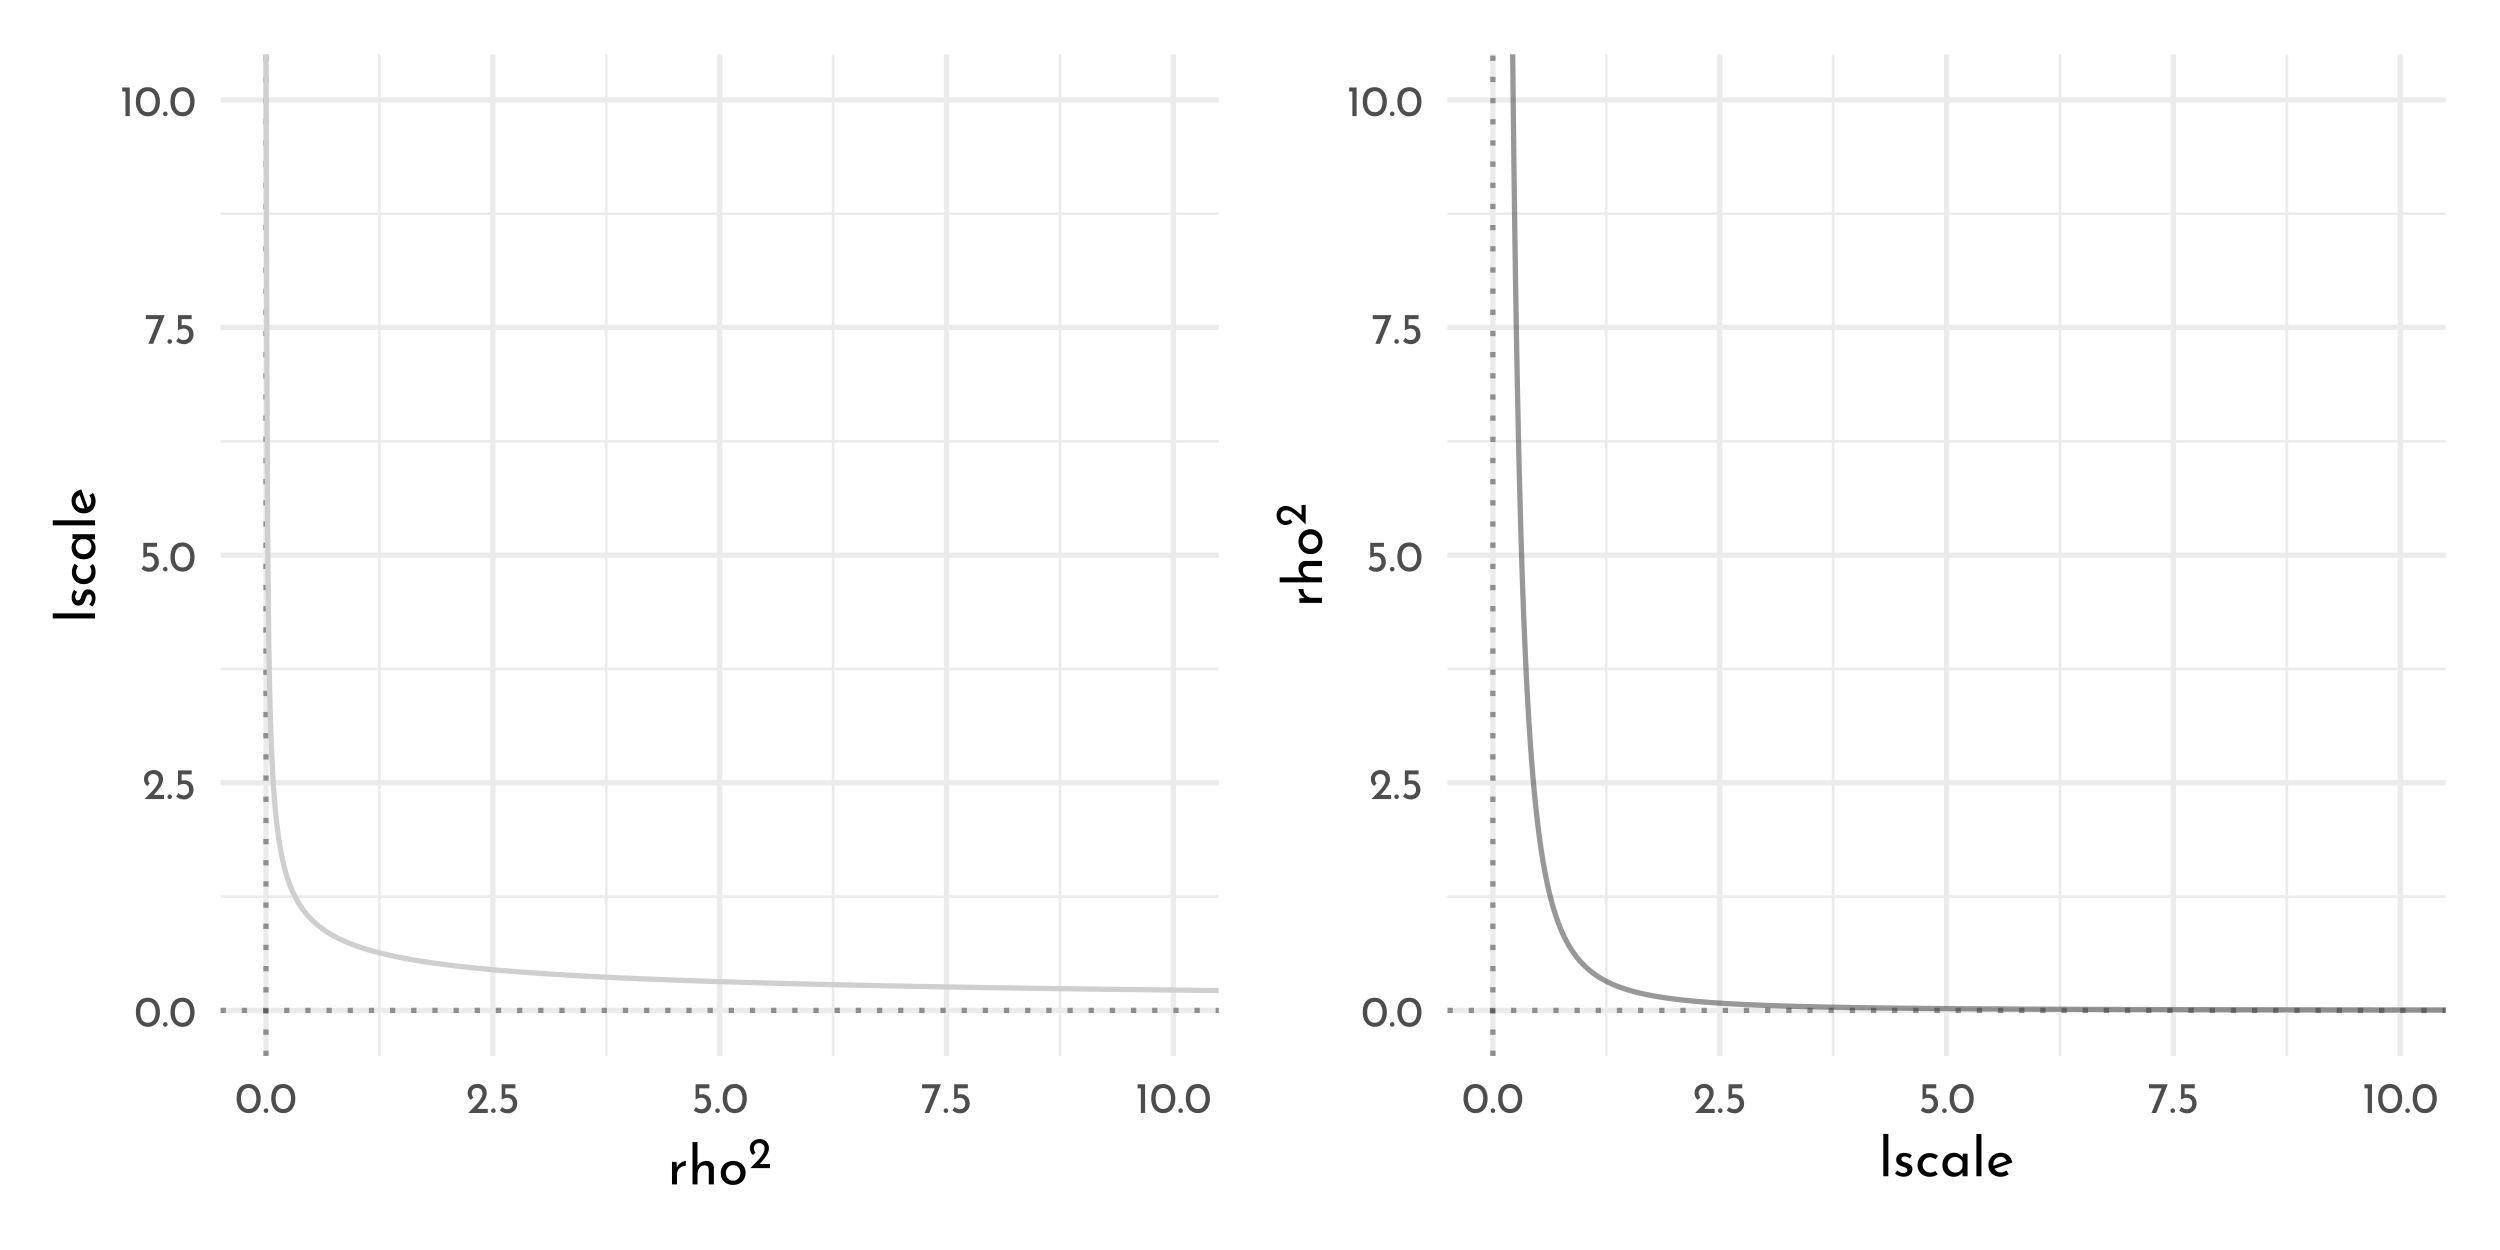 <?xml version="1.0" encoding="UTF-8"?>
<svg xmlns="http://www.w3.org/2000/svg" xmlns:xlink="http://www.w3.org/1999/xlink" width="504pt" height="252pt" viewBox="0 0 504 252" version="1.1">
<defs>
<g>
<symbol overflow="visible" id="glyph0-0">
<path style="stroke:none;" d=""/>
</symbol>
<symbol overflow="visible" id="glyph0-1">
<path style="stroke:none;" d="M 2.75 0.031 C 2.27 0.031 1.848 -0.086 1.484 -0.328 C 1.117 -0.566 0.832 -0.906 0.625 -1.344 C 0.414 -1.789 0.312 -2.316 0.312 -2.922 C 0.312 -3.879 0.523 -4.609 0.953 -5.109 C 1.391 -5.609 1.988 -5.852 2.75 -5.844 C 3.219 -5.844 3.633 -5.723 4 -5.484 C 4.375 -5.254 4.66 -4.914 4.859 -4.469 C 5.066 -4.031 5.172 -3.516 5.172 -2.922 C 5.172 -2.305 5.066 -1.773 4.859 -1.328 C 4.66 -0.891 4.375 -0.551 4 -0.312 C 3.633 -0.082 3.219 0.031 2.75 0.031 Z M 2.734 -0.797 C 3.234 -0.797 3.613 -0.988 3.875 -1.375 C 4.145 -1.758 4.285 -2.281 4.297 -2.938 C 4.285 -3.57 4.145 -4.078 3.875 -4.453 C 3.613 -4.836 3.234 -5.031 2.734 -5.031 C 2.242 -5.031 1.863 -4.836 1.594 -4.453 C 1.332 -4.078 1.203 -3.566 1.203 -2.922 C 1.203 -2.266 1.332 -1.742 1.594 -1.359 C 1.863 -0.984 2.242 -0.797 2.734 -0.797 Z M 2.734 -0.797 "/>
</symbol>
<symbol overflow="visible" id="glyph0-2">
<path style="stroke:none;" d="M 0.297 -0.469 C 0.297 -0.594 0.344 -0.703 0.438 -0.797 C 0.531 -0.891 0.641 -0.938 0.766 -0.938 C 0.879 -0.938 0.984 -0.891 1.078 -0.797 C 1.172 -0.703 1.219 -0.594 1.219 -0.469 C 1.219 -0.332 1.172 -0.219 1.078 -0.125 C 0.984 -0.039 0.879 0 0.766 0 C 0.641 0 0.531 -0.039 0.438 -0.125 C 0.344 -0.219 0.297 -0.332 0.297 -0.469 Z M 0.297 -0.469 "/>
</symbol>
<symbol overflow="visible" id="glyph0-3">
<path style="stroke:none;" d="M 4.422 -0.828 L 4.422 0 L 0.469 0 L 0.766 -0.297 C 1.359 -0.891 1.82 -1.367 2.156 -1.734 C 2.5 -2.109 2.781 -2.484 3 -2.859 C 3.227 -3.242 3.344 -3.602 3.344 -3.938 C 3.344 -4.301 3.234 -4.578 3.016 -4.766 C 2.805 -4.953 2.551 -5.047 2.25 -5.047 C 2.008 -5.047 1.805 -4.992 1.641 -4.891 C 1.484 -4.785 1.367 -4.656 1.297 -4.5 C 1.223 -4.352 1.188 -4.207 1.188 -4.062 C 1.188 -3.688 1.301 -3.375 1.531 -3.125 L 1.016 -2.656 C 0.816 -2.77 0.656 -2.969 0.531 -3.25 C 0.414 -3.531 0.359 -3.789 0.359 -4.031 C 0.359 -4.352 0.438 -4.656 0.594 -4.938 C 0.758 -5.219 0.992 -5.441 1.297 -5.609 C 1.609 -5.773 1.973 -5.859 2.391 -5.859 C 2.742 -5.859 3.062 -5.773 3.344 -5.609 C 3.625 -5.441 3.836 -5.219 3.984 -4.938 C 4.141 -4.656 4.219 -4.348 4.219 -4.016 C 4.219 -3.68 4.141 -3.344 3.984 -3 C 3.828 -2.664 3.629 -2.352 3.391 -2.062 C 3.16 -1.77 2.852 -1.406 2.469 -0.969 L 2.344 -0.828 Z M 4.422 -0.828 "/>
</symbol>
<symbol overflow="visible" id="glyph0-4">
<path style="stroke:none;" d="M 2.266 -3.781 C 2.641 -3.781 2.961 -3.691 3.234 -3.516 C 3.516 -3.348 3.723 -3.125 3.859 -2.844 C 4.004 -2.562 4.078 -2.242 4.078 -1.891 C 4.078 -1.523 3.992 -1.191 3.828 -0.891 C 3.66 -0.598 3.43 -0.363 3.141 -0.188 C 2.848 -0.008 2.52 0.078 2.156 0.078 C 1.852 0.078 1.555 0.02 1.266 -0.094 C 0.984 -0.207 0.754 -0.352 0.578 -0.531 L 1.031 -1.203 C 1.145 -1.066 1.297 -0.957 1.484 -0.875 C 1.68 -0.789 1.879 -0.75 2.078 -0.75 C 2.398 -0.75 2.664 -0.852 2.875 -1.062 C 3.082 -1.27 3.188 -1.535 3.188 -1.859 C 3.188 -2.223 3.086 -2.516 2.891 -2.734 C 2.703 -2.953 2.426 -3.062 2.062 -3.062 C 1.863 -3.062 1.676 -3.031 1.5 -2.969 C 1.32 -2.914 1.133 -2.836 0.938 -2.734 L 0.938 -5.781 L 3.703 -5.781 L 3.703 -4.969 L 1.672 -4.969 L 1.672 -3.719 C 1.859 -3.758 2.055 -3.781 2.266 -3.781 Z M 2.266 -3.781 "/>
</symbol>
<symbol overflow="visible" id="glyph0-5">
<path style="stroke:none;" d="M 4.062 -5.781 L 1.734 0 L 0.781 0 L 2.812 -4.969 L 0.266 -4.969 L 0.266 -5.781 Z M 4.062 -5.781 "/>
</symbol>
<symbol overflow="visible" id="glyph0-6">
<path style="stroke:none;" d="M 1.984 -5.781 L 1.984 0 L 1.125 0 L 1.125 -4.969 L 0.469 -4.969 L 0.469 -5.781 Z M 1.984 -5.781 "/>
</symbol>
<symbol overflow="visible" id="glyph1-0">
<path style="stroke:none;" d=""/>
</symbol>
<symbol overflow="visible" id="glyph1-1">
<path style="stroke:none;" d="M 1.875 -3.469 C 2 -3.719 2.164 -3.938 2.375 -4.125 C 2.594 -4.32 2.82 -4.473 3.062 -4.578 C 3.312 -4.68 3.523 -4.734 3.703 -4.734 L 3.656 -3.719 C 3.332 -3.727 3.035 -3.66 2.766 -3.516 C 2.492 -3.367 2.281 -3.164 2.125 -2.906 C 1.977 -2.645 1.906 -2.367 1.906 -2.078 L 1.906 0 L 0.891 0 L 0.891 -4.547 L 1.797 -4.547 Z M 1.875 -3.469 "/>
</symbol>
<symbol overflow="visible" id="glyph1-2">
<path style="stroke:none;" d="M 3.719 -4.734 C 4.145 -4.734 4.492 -4.602 4.766 -4.344 C 5.047 -4.094 5.191 -3.766 5.203 -3.359 L 5.203 0 L 4.172 0 L 4.172 -3.016 C 4.148 -3.273 4.07 -3.477 3.938 -3.625 C 3.801 -3.77 3.594 -3.844 3.312 -3.844 C 3.051 -3.844 2.812 -3.77 2.594 -3.625 C 2.383 -3.477 2.219 -3.273 2.094 -3.016 C 1.969 -2.754 1.906 -2.461 1.906 -2.141 L 1.906 0 L 0.891 0 L 0.891 -8.531 L 1.891 -8.531 L 1.891 -3.734 C 2.055 -4.035 2.301 -4.273 2.625 -4.453 C 2.945 -4.641 3.312 -4.734 3.719 -4.734 Z M 3.719 -4.734 "/>
</symbol>
<symbol overflow="visible" id="glyph1-3">
<path style="stroke:none;" d="M 0.5 -2.328 C 0.5 -2.766 0.602 -3.172 0.812 -3.547 C 1.031 -3.922 1.332 -4.211 1.719 -4.422 C 2.102 -4.629 2.539 -4.734 3.031 -4.734 C 3.508 -4.734 3.938 -4.629 4.312 -4.422 C 4.695 -4.211 4.992 -3.922 5.203 -3.547 C 5.41 -3.18 5.516 -2.773 5.516 -2.328 C 5.516 -1.867 5.41 -1.453 5.203 -1.078 C 4.992 -0.711 4.695 -0.422 4.312 -0.203 C 3.926 0.004 3.488 0.109 3 0.109 C 2.52 0.109 2.086 0.008 1.703 -0.188 C 1.328 -0.395 1.031 -0.68 0.812 -1.047 C 0.602 -1.41 0.5 -1.836 0.5 -2.328 Z M 1.531 -2.312 C 1.531 -2.02 1.594 -1.754 1.719 -1.516 C 1.844 -1.273 2.016 -1.082 2.234 -0.938 C 2.461 -0.801 2.711 -0.734 2.984 -0.734 C 3.41 -0.734 3.766 -0.883 4.047 -1.188 C 4.328 -1.488 4.469 -1.863 4.469 -2.312 C 4.469 -2.758 4.328 -3.133 4.047 -3.438 C 3.766 -3.738 3.41 -3.891 2.984 -3.891 C 2.711 -3.891 2.461 -3.816 2.234 -3.672 C 2.016 -3.535 1.844 -3.344 1.719 -3.094 C 1.594 -2.852 1.531 -2.594 1.531 -2.312 Z M 1.531 -2.312 "/>
</symbol>
<symbol overflow="visible" id="glyph1-4">
<path style="stroke:none;" d="M 1.906 -8.531 L 1.906 0 L 0.891 0 L 0.891 -8.531 Z M 1.906 -8.531 "/>
</symbol>
<symbol overflow="visible" id="glyph1-5">
<path style="stroke:none;" d="M 2.172 0.094 C 1.836 0.094 1.52 0.035 1.219 -0.078 C 0.914 -0.191 0.664 -0.363 0.469 -0.594 L 0.906 -1.188 C 1.094 -1.008 1.285 -0.875 1.484 -0.781 C 1.691 -0.688 1.895 -0.641 2.094 -0.641 C 2.332 -0.641 2.531 -0.688 2.688 -0.781 C 2.844 -0.875 2.922 -1.02 2.922 -1.219 C 2.922 -1.375 2.867 -1.5 2.766 -1.594 C 2.672 -1.688 2.562 -1.754 2.438 -1.797 C 2.32 -1.848 2.125 -1.914 1.844 -2 C 1.062 -2.25 0.672 -2.691 0.672 -3.328 C 0.672 -3.711 0.812 -4.039 1.094 -4.312 C 1.375 -4.582 1.77 -4.719 2.281 -4.719 C 2.602 -4.719 2.891 -4.676 3.141 -4.594 C 3.391 -4.52 3.617 -4.395 3.828 -4.219 L 3.422 -3.594 C 3.305 -3.707 3.156 -3.801 2.969 -3.875 C 2.789 -3.957 2.625 -4 2.469 -4 C 2.258 -4 2.082 -3.945 1.938 -3.844 C 1.789 -3.75 1.719 -3.617 1.719 -3.453 C 1.719 -3.316 1.766 -3.203 1.859 -3.109 C 1.953 -3.016 2.051 -2.945 2.156 -2.906 C 2.258 -2.863 2.461 -2.797 2.766 -2.703 C 3.141 -2.578 3.43 -2.414 3.641 -2.219 C 3.848 -2.02 3.953 -1.754 3.953 -1.422 C 3.953 -0.984 3.797 -0.617 3.484 -0.328 C 3.18 -0.047 2.742 0.094 2.172 0.094 Z M 2.172 0.094 "/>
</symbol>
<symbol overflow="visible" id="glyph1-6">
<path style="stroke:none;" d="M 4.594 -0.422 C 4.383 -0.254 4.141 -0.125 3.859 -0.031 C 3.578 0.062 3.285 0.109 2.984 0.109 C 2.492 0.109 2.062 0.008 1.688 -0.188 C 1.312 -0.383 1.02 -0.664 0.812 -1.031 C 0.602 -1.395 0.5 -1.812 0.5 -2.281 C 0.5 -2.75 0.609 -3.164 0.828 -3.531 C 1.047 -3.895 1.336 -4.176 1.703 -4.375 C 2.066 -4.57 2.461 -4.672 2.891 -4.672 C 3.586 -4.672 4.164 -4.484 4.625 -4.109 L 4.109 -3.438 C 3.961 -3.539 3.789 -3.629 3.594 -3.703 C 3.406 -3.785 3.203 -3.828 2.984 -3.828 C 2.711 -3.828 2.461 -3.758 2.234 -3.625 C 2.016 -3.488 1.836 -3.301 1.703 -3.062 C 1.578 -2.832 1.516 -2.57 1.516 -2.281 C 1.516 -2 1.582 -1.738 1.719 -1.5 C 1.852 -1.27 2.035 -1.082 2.266 -0.938 C 2.504 -0.801 2.773 -0.734 3.078 -0.734 C 3.453 -0.734 3.781 -0.844 4.062 -1.062 Z M 4.594 -0.422 "/>
</symbol>
<symbol overflow="visible" id="glyph1-7">
<path style="stroke:none;" d="M 5.562 -4.547 L 5.562 0 L 4.547 0 L 4.547 -0.75 C 4.379 -0.531 4.141 -0.332 3.828 -0.156 C 3.523 0.02 3.18 0.109 2.797 0.109 C 2.359 0.109 1.961 0.016 1.609 -0.172 C 1.266 -0.359 0.992 -0.629 0.797 -0.984 C 0.598 -1.348 0.5 -1.781 0.5 -2.281 C 0.5 -2.781 0.602 -3.211 0.812 -3.578 C 1.02 -3.953 1.301 -4.238 1.656 -4.438 C 2.008 -4.633 2.406 -4.734 2.844 -4.734 C 3.227 -4.734 3.562 -4.648 3.844 -4.484 C 4.133 -4.316 4.367 -4.098 4.547 -3.828 L 4.625 -4.547 Z M 3.062 -0.734 C 3.438 -0.734 3.758 -0.836 4.031 -1.047 C 4.301 -1.254 4.473 -1.539 4.547 -1.906 L 4.547 -2.812 C 4.453 -3.125 4.266 -3.379 3.984 -3.578 C 3.711 -3.785 3.395 -3.891 3.031 -3.891 C 2.758 -3.891 2.508 -3.82 2.281 -3.688 C 2.051 -3.562 1.867 -3.379 1.734 -3.141 C 1.598 -2.898 1.531 -2.629 1.531 -2.328 C 1.531 -2.035 1.598 -1.77 1.734 -1.531 C 1.879 -1.289 2.066 -1.098 2.297 -0.953 C 2.535 -0.805 2.789 -0.734 3.062 -0.734 Z M 3.062 -0.734 "/>
</symbol>
<symbol overflow="visible" id="glyph1-8">
<path style="stroke:none;" d="M 3.031 -0.766 C 3.406 -0.766 3.773 -0.898 4.141 -1.172 L 4.609 -0.406 C 4.367 -0.25 4.109 -0.125 3.828 -0.031 C 3.547 0.062 3.27 0.109 3 0.109 C 2.5 0.109 2.055 0.004 1.672 -0.203 C 1.297 -0.41 1.004 -0.695 0.797 -1.062 C 0.598 -1.426 0.5 -1.844 0.5 -2.312 C 0.5 -2.758 0.609 -3.164 0.828 -3.531 C 1.055 -3.906 1.363 -4.195 1.75 -4.406 C 2.133 -4.625 2.562 -4.734 3.031 -4.734 C 3.625 -4.734 4.117 -4.562 4.516 -4.219 C 4.91 -3.875 5.18 -3.391 5.328 -2.766 L 1.734 -1.5 C 1.859 -1.27 2.031 -1.086 2.25 -0.953 C 2.477 -0.828 2.738 -0.766 3.031 -0.766 Z M 2.953 -3.922 C 2.535 -3.922 2.188 -3.773 1.906 -3.484 C 1.633 -3.191 1.5 -2.816 1.5 -2.359 C 1.5 -2.254 1.504 -2.172 1.516 -2.109 L 4.172 -3.094 C 4.055 -3.344 3.898 -3.539 3.703 -3.688 C 3.504 -3.844 3.254 -3.922 2.953 -3.922 Z M 2.953 -3.922 "/>
</symbol>
<symbol overflow="visible" id="glyph2-0">
<path style="stroke:none;" d=""/>
</symbol>
<symbol overflow="visible" id="glyph2-1">
<path style="stroke:none;" d="M -8.531 -1.906 L 0 -1.906 L 0 -0.891 L -8.531 -0.891 Z M -8.531 -1.906 "/>
</symbol>
<symbol overflow="visible" id="glyph2-2">
<path style="stroke:none;" d="M 0.094 -2.172 C 0.094 -1.836 0.035 -1.52 -0.078 -1.219 C -0.191 -0.914 -0.363 -0.664 -0.594 -0.469 L -1.188 -0.906 C -1.008 -1.094 -0.875 -1.285 -0.781 -1.484 C -0.688 -1.691 -0.641 -1.895 -0.641 -2.094 C -0.641 -2.332 -0.688 -2.531 -0.781 -2.688 C -0.875 -2.844 -1.02 -2.922 -1.219 -2.922 C -1.375 -2.922 -1.5 -2.867 -1.594 -2.766 C -1.688 -2.672 -1.754 -2.562 -1.797 -2.438 C -1.848 -2.32 -1.914 -2.125 -2 -1.844 C -2.25 -1.062 -2.691 -0.672 -3.328 -0.672 C -3.711 -0.672 -4.039 -0.812 -4.312 -1.094 C -4.582 -1.375 -4.719 -1.77 -4.719 -2.281 C -4.719 -2.602 -4.676 -2.891 -4.594 -3.141 C -4.52 -3.391 -4.395 -3.617 -4.219 -3.828 L -3.594 -3.422 C -3.707 -3.305 -3.801 -3.156 -3.875 -2.969 C -3.957 -2.789 -4 -2.625 -4 -2.469 C -4 -2.258 -3.945 -2.082 -3.844 -1.938 C -3.75 -1.789 -3.617 -1.719 -3.453 -1.719 C -3.316 -1.719 -3.203 -1.766 -3.109 -1.859 C -3.016 -1.953 -2.945 -2.051 -2.906 -2.156 C -2.863 -2.258 -2.797 -2.461 -2.703 -2.766 C -2.578 -3.141 -2.414 -3.43 -2.219 -3.641 C -2.02 -3.848 -1.754 -3.953 -1.422 -3.953 C -0.984 -3.953 -0.617 -3.797 -0.328 -3.484 C -0.047 -3.18 0.094 -2.742 0.094 -2.172 Z M 0.094 -2.172 "/>
</symbol>
<symbol overflow="visible" id="glyph2-3">
<path style="stroke:none;" d="M -0.422 -4.594 C -0.254 -4.383 -0.125 -4.141 -0.031 -3.859 C 0.062 -3.578 0.109 -3.285 0.109 -2.984 C 0.109 -2.492 0.008 -2.062 -0.188 -1.688 C -0.383 -1.312 -0.664 -1.02 -1.031 -0.812 C -1.395 -0.602 -1.812 -0.5 -2.281 -0.5 C -2.75 -0.5 -3.164 -0.609 -3.531 -0.828 C -3.895 -1.047 -4.176 -1.336 -4.375 -1.703 C -4.57 -2.066 -4.672 -2.461 -4.672 -2.891 C -4.672 -3.586 -4.484 -4.164 -4.109 -4.625 L -3.438 -4.109 C -3.539 -3.961 -3.629 -3.789 -3.703 -3.594 C -3.785 -3.406 -3.828 -3.203 -3.828 -2.984 C -3.828 -2.711 -3.758 -2.461 -3.625 -2.234 C -3.488 -2.016 -3.301 -1.836 -3.062 -1.703 C -2.832 -1.578 -2.57 -1.516 -2.281 -1.516 C -2 -1.516 -1.738 -1.582 -1.5 -1.719 C -1.27 -1.852 -1.082 -2.035 -0.938 -2.266 C -0.801 -2.504 -0.734 -2.773 -0.734 -3.078 C -0.734 -3.453 -0.844 -3.781 -1.062 -4.062 Z M -0.422 -4.594 "/>
</symbol>
<symbol overflow="visible" id="glyph2-4">
<path style="stroke:none;" d="M -4.547 -5.562 L 0 -5.562 L 0 -4.547 L -0.75 -4.547 C -0.531 -4.379 -0.332 -4.141 -0.156 -3.828 C 0.02 -3.523 0.109 -3.18 0.109 -2.797 C 0.109 -2.359 0.016 -1.961 -0.172 -1.609 C -0.359 -1.266 -0.629 -0.992 -0.984 -0.797 C -1.348 -0.598 -1.781 -0.5 -2.281 -0.5 C -2.781 -0.5 -3.211 -0.602 -3.578 -0.812 C -3.953 -1.02 -4.238 -1.301 -4.438 -1.656 C -4.633 -2.008 -4.734 -2.406 -4.734 -2.844 C -4.734 -3.227 -4.648 -3.562 -4.484 -3.844 C -4.316 -4.133 -4.098 -4.367 -3.828 -4.547 L -4.547 -4.625 Z M -0.734 -3.062 C -0.734 -3.438 -0.836 -3.758 -1.047 -4.031 C -1.254 -4.301 -1.539 -4.473 -1.906 -4.547 L -2.812 -4.547 C -3.125 -4.453 -3.379 -4.266 -3.578 -3.984 C -3.785 -3.711 -3.891 -3.395 -3.891 -3.031 C -3.891 -2.758 -3.82 -2.508 -3.688 -2.281 C -3.562 -2.051 -3.379 -1.867 -3.141 -1.734 C -2.898 -1.598 -2.629 -1.531 -2.328 -1.531 C -2.035 -1.531 -1.77 -1.598 -1.531 -1.734 C -1.289 -1.879 -1.098 -2.066 -0.953 -2.297 C -0.805 -2.535 -0.734 -2.789 -0.734 -3.062 Z M -0.734 -3.062 "/>
</symbol>
<symbol overflow="visible" id="glyph2-5">
<path style="stroke:none;" d="M -0.766 -3.031 C -0.766 -3.406 -0.898 -3.773 -1.172 -4.141 L -0.406 -4.609 C -0.25 -4.367 -0.125 -4.109 -0.031 -3.828 C 0.062 -3.547 0.109 -3.27 0.109 -3 C 0.109 -2.5 0.004 -2.055 -0.203 -1.672 C -0.41 -1.297 -0.695 -1.004 -1.062 -0.797 C -1.426 -0.598 -1.844 -0.5 -2.312 -0.5 C -2.758 -0.5 -3.164 -0.609 -3.531 -0.828 C -3.906 -1.055 -4.195 -1.363 -4.406 -1.75 C -4.625 -2.133 -4.734 -2.562 -4.734 -3.031 C -4.734 -3.625 -4.562 -4.117 -4.219 -4.516 C -3.875 -4.91 -3.391 -5.18 -2.766 -5.328 L -1.5 -1.734 C -1.27 -1.859 -1.086 -2.031 -0.953 -2.25 C -0.828 -2.477 -0.766 -2.738 -0.766 -3.031 Z M -3.922 -2.953 C -3.922 -2.535 -3.773 -2.188 -3.484 -1.906 C -3.191 -1.633 -2.816 -1.5 -2.359 -1.5 C -2.254 -1.5 -2.172 -1.504 -2.109 -1.516 L -3.094 -4.172 C -3.344 -4.055 -3.539 -3.898 -3.688 -3.703 C -3.844 -3.504 -3.922 -3.254 -3.922 -2.953 Z M -3.922 -2.953 "/>
</symbol>
<symbol overflow="visible" id="glyph2-6">
<path style="stroke:none;" d="M -3.469 -1.875 C -3.719 -2 -3.938 -2.164 -4.125 -2.375 C -4.32 -2.594 -4.473 -2.82 -4.578 -3.062 C -4.68 -3.312 -4.734 -3.523 -4.734 -3.703 L -3.719 -3.656 C -3.727 -3.332 -3.66 -3.035 -3.516 -2.766 C -3.367 -2.492 -3.164 -2.281 -2.906 -2.125 C -2.645 -1.977 -2.367 -1.906 -2.078 -1.906 L 0 -1.906 L 0 -0.891 L -4.547 -0.891 L -4.547 -1.797 Z M -3.469 -1.875 "/>
</symbol>
<symbol overflow="visible" id="glyph2-7">
<path style="stroke:none;" d="M -4.734 -3.719 C -4.734 -4.145 -4.602 -4.492 -4.344 -4.766 C -4.094 -5.047 -3.766 -5.191 -3.359 -5.203 L 0 -5.203 L 0 -4.172 L -3.016 -4.172 C -3.273 -4.148 -3.477 -4.07 -3.625 -3.938 C -3.77 -3.801 -3.844 -3.594 -3.844 -3.312 C -3.844 -3.051 -3.77 -2.812 -3.625 -2.594 C -3.477 -2.383 -3.273 -2.219 -3.016 -2.094 C -2.754 -1.969 -2.461 -1.906 -2.141 -1.906 L 0 -1.906 L 0 -0.891 L -8.531 -0.891 L -8.531 -1.891 L -3.734 -1.891 C -4.035 -2.055 -4.273 -2.301 -4.453 -2.625 C -4.641 -2.945 -4.734 -3.312 -4.734 -3.719 Z M -4.734 -3.719 "/>
</symbol>
<symbol overflow="visible" id="glyph2-8">
<path style="stroke:none;" d="M -2.328 -0.5 C -2.766 -0.5 -3.172 -0.602 -3.547 -0.812 C -3.922 -1.031 -4.211 -1.332 -4.422 -1.719 C -4.629 -2.102 -4.734 -2.539 -4.734 -3.031 C -4.734 -3.508 -4.629 -3.938 -4.422 -4.312 C -4.211 -4.695 -3.922 -4.992 -3.547 -5.203 C -3.18 -5.41 -2.773 -5.516 -2.328 -5.516 C -1.867 -5.516 -1.453 -5.41 -1.078 -5.203 C -0.711 -4.992 -0.422 -4.695 -0.203 -4.312 C 0.004 -3.926 0.109 -3.488 0.109 -3 C 0.109 -2.52 0.008 -2.086 -0.188 -1.703 C -0.395 -1.328 -0.68 -1.031 -1.047 -0.812 C -1.41 -0.602 -1.836 -0.5 -2.328 -0.5 Z M -2.312 -1.531 C -2.02 -1.531 -1.754 -1.594 -1.516 -1.719 C -1.273 -1.844 -1.082 -2.016 -0.938 -2.234 C -0.801 -2.461 -0.734 -2.711 -0.734 -2.984 C -0.734 -3.41 -0.883 -3.766 -1.188 -4.047 C -1.488 -4.328 -1.863 -4.469 -2.312 -4.469 C -2.758 -4.469 -3.133 -4.328 -3.438 -4.047 C -3.738 -3.766 -3.891 -3.41 -3.891 -2.984 C -3.891 -2.711 -3.816 -2.461 -3.672 -2.234 C -3.535 -2.016 -3.344 -1.844 -3.094 -1.719 C -2.852 -1.594 -2.594 -1.531 -2.312 -1.531 Z M -2.312 -1.531 "/>
</symbol>
<symbol overflow="visible" id="glyph3-0">
<path style="stroke:none;" d=""/>
</symbol>
<symbol overflow="visible" id="glyph3-1">
<path style="stroke:none;" d="M -0.828 -4.422 L 0 -4.422 L 0 -0.469 L -0.297 -0.766 C -0.891 -1.359 -1.367 -1.82 -1.734 -2.156 C -2.109 -2.5 -2.484 -2.781 -2.859 -3 C -3.242 -3.227 -3.602 -3.344 -3.938 -3.344 C -4.301 -3.344 -4.578 -3.234 -4.766 -3.016 C -4.953 -2.805 -5.047 -2.551 -5.047 -2.25 C -5.047 -2.008 -4.992 -1.805 -4.891 -1.641 C -4.785 -1.484 -4.656 -1.367 -4.5 -1.297 C -4.352 -1.223 -4.207 -1.188 -4.062 -1.188 C -3.688 -1.188 -3.375 -1.301 -3.125 -1.531 L -2.656 -1.016 C -2.77 -0.816 -2.969 -0.656 -3.25 -0.531 C -3.531 -0.414 -3.789 -0.359 -4.031 -0.359 C -4.352 -0.359 -4.656 -0.438 -4.938 -0.594 C -5.219 -0.758 -5.441 -0.992 -5.609 -1.297 C -5.773 -1.609 -5.859 -1.973 -5.859 -2.391 C -5.859 -2.742 -5.773 -3.062 -5.609 -3.344 C -5.441 -3.625 -5.219 -3.836 -4.938 -3.984 C -4.656 -4.141 -4.348 -4.219 -4.016 -4.219 C -3.68 -4.219 -3.344 -4.141 -3 -3.984 C -2.664 -3.828 -2.352 -3.629 -2.062 -3.391 C -1.77 -3.16 -1.406 -2.852 -0.969 -2.469 L -0.828 -2.344 Z M -0.828 -4.422 "/>
</symbol>
</g>
<clipPath id="clip1">
  <path d="M 44.477 180 L 245.699 180 L 245.699 182 L 44.477 182 Z M 44.477 180 "/>
</clipPath>
<clipPath id="clip2">
  <path d="M 44.477 134 L 245.699 134 L 245.699 136 L 44.477 136 Z M 44.477 134 "/>
</clipPath>
<clipPath id="clip3">
  <path d="M 44.477 88 L 245.699 88 L 245.699 90 L 44.477 90 Z M 44.477 88 "/>
</clipPath>
<clipPath id="clip4">
  <path d="M 44.477 42 L 245.699 42 L 245.699 44 L 44.477 44 Z M 44.477 42 "/>
</clipPath>
<clipPath id="clip5">
  <path d="M 76 10.957 L 77 10.957 L 77 212.879 L 76 212.879 Z M 76 10.957 "/>
</clipPath>
<clipPath id="clip6">
  <path d="M 121 10.957 L 123 10.957 L 123 212.879 L 121 212.879 Z M 121 10.957 "/>
</clipPath>
<clipPath id="clip7">
  <path d="M 167 10.957 L 169 10.957 L 169 212.879 L 167 212.879 Z M 167 10.957 "/>
</clipPath>
<clipPath id="clip8">
  <path d="M 213 10.957 L 214 10.957 L 214 212.879 L 213 212.879 Z M 213 10.957 "/>
</clipPath>
<clipPath id="clip9">
  <path d="M 44.477 203 L 245.699 203 L 245.699 205 L 44.477 205 Z M 44.477 203 "/>
</clipPath>
<clipPath id="clip10">
  <path d="M 44.477 157 L 245.699 157 L 245.699 159 L 44.477 159 Z M 44.477 157 "/>
</clipPath>
<clipPath id="clip11">
  <path d="M 44.477 111 L 245.699 111 L 245.699 113 L 44.477 113 Z M 44.477 111 "/>
</clipPath>
<clipPath id="clip12">
  <path d="M 44.477 65 L 245.699 65 L 245.699 67 L 44.477 67 Z M 44.477 65 "/>
</clipPath>
<clipPath id="clip13">
  <path d="M 44.477 19 L 245.699 19 L 245.699 21 L 44.477 21 Z M 44.477 19 "/>
</clipPath>
<clipPath id="clip14">
  <path d="M 53 10.957 L 55 10.957 L 55 212.879 L 53 212.879 Z M 53 10.957 "/>
</clipPath>
<clipPath id="clip15">
  <path d="M 98 10.957 L 100 10.957 L 100 212.879 L 98 212.879 Z M 98 10.957 "/>
</clipPath>
<clipPath id="clip16">
  <path d="M 144 10.957 L 146 10.957 L 146 212.879 L 144 212.879 Z M 144 10.957 "/>
</clipPath>
<clipPath id="clip17">
  <path d="M 190 10.957 L 192 10.957 L 192 212.879 L 190 212.879 Z M 190 10.957 "/>
</clipPath>
<clipPath id="clip18">
  <path d="M 236 10.957 L 238 10.957 L 238 212.879 L 236 212.879 Z M 236 10.957 "/>
</clipPath>
<clipPath id="clip19">
  <path d="M 44.477 203 L 245.699 203 L 245.699 205 L 44.477 205 Z M 44.477 203 "/>
</clipPath>
<clipPath id="clip20">
  <path d="M 53 10.957 L 55 10.957 L 55 212.879 L 53 212.879 Z M 53 10.957 "/>
</clipPath>
<clipPath id="clip21">
  <path d="M 53 10.957 L 245.699 10.957 L 245.699 201 L 53 201 Z M 53 10.957 "/>
</clipPath>
<clipPath id="clip22">
  <path d="M 291.816 180 L 493.039 180 L 493.039 182 L 291.816 182 Z M 291.816 180 "/>
</clipPath>
<clipPath id="clip23">
  <path d="M 291.816 134 L 493.039 134 L 493.039 136 L 291.816 136 Z M 291.816 134 "/>
</clipPath>
<clipPath id="clip24">
  <path d="M 291.816 88 L 493.039 88 L 493.039 90 L 291.816 90 Z M 291.816 88 "/>
</clipPath>
<clipPath id="clip25">
  <path d="M 291.816 42 L 493.039 42 L 493.039 44 L 291.816 44 Z M 291.816 42 "/>
</clipPath>
<clipPath id="clip26">
  <path d="M 323 10.957 L 325 10.957 L 325 212.879 L 323 212.879 Z M 323 10.957 "/>
</clipPath>
<clipPath id="clip27">
  <path d="M 369 10.957 L 370 10.957 L 370 212.879 L 369 212.879 Z M 369 10.957 "/>
</clipPath>
<clipPath id="clip28">
  <path d="M 415 10.957 L 416 10.957 L 416 212.879 L 415 212.879 Z M 415 10.957 "/>
</clipPath>
<clipPath id="clip29">
  <path d="M 460 10.957 L 462 10.957 L 462 212.879 L 460 212.879 Z M 460 10.957 "/>
</clipPath>
<clipPath id="clip30">
  <path d="M 291.816 203 L 493.039 203 L 493.039 205 L 291.816 205 Z M 291.816 203 "/>
</clipPath>
<clipPath id="clip31">
  <path d="M 291.816 157 L 493.039 157 L 493.039 159 L 291.816 159 Z M 291.816 157 "/>
</clipPath>
<clipPath id="clip32">
  <path d="M 291.816 111 L 493.039 111 L 493.039 113 L 291.816 113 Z M 291.816 111 "/>
</clipPath>
<clipPath id="clip33">
  <path d="M 291.816 65 L 493.039 65 L 493.039 67 L 291.816 67 Z M 291.816 65 "/>
</clipPath>
<clipPath id="clip34">
  <path d="M 291.816 19 L 493.039 19 L 493.039 21 L 291.816 21 Z M 291.816 19 "/>
</clipPath>
<clipPath id="clip35">
  <path d="M 300 10.957 L 302 10.957 L 302 212.879 L 300 212.879 Z M 300 10.957 "/>
</clipPath>
<clipPath id="clip36">
  <path d="M 346 10.957 L 348 10.957 L 348 212.879 L 346 212.879 Z M 346 10.957 "/>
</clipPath>
<clipPath id="clip37">
  <path d="M 391 10.957 L 393 10.957 L 393 212.879 L 391 212.879 Z M 391 10.957 "/>
</clipPath>
<clipPath id="clip38">
  <path d="M 437 10.957 L 439 10.957 L 439 212.879 L 437 212.879 Z M 437 10.957 "/>
</clipPath>
<clipPath id="clip39">
  <path d="M 483 10.957 L 485 10.957 L 485 212.879 L 483 212.879 Z M 483 10.957 "/>
</clipPath>
<clipPath id="clip40">
  <path d="M 291.816 203 L 493.039 203 L 493.039 205 L 291.816 205 Z M 291.816 203 "/>
</clipPath>
<clipPath id="clip41">
  <path d="M 300 10.957 L 302 10.957 L 302 212.879 L 300 212.879 Z M 300 10.957 "/>
</clipPath>
<clipPath id="clip42">
  <path d="M 300 10.957 L 302 10.957 L 302 12 L 300 12 Z M 300 10.957 "/>
</clipPath>
<clipPath id="clip43">
  <path d="M 304 10.957 L 493.039 10.957 L 493.039 205 L 304 205 Z M 304 10.957 "/>
</clipPath>
</defs>
<g id="surface749">
<rect x="0" y="0" width="504" height="252" style="fill:rgb(100%,100%,100%);fill-opacity:1;stroke:none;"/>
<g clip-path="url(#clip1)" clip-rule="nonzero">
<path style="fill:none;stroke-width:0.533;stroke-linecap:butt;stroke-linejoin:round;stroke:rgb(92.157%,92.157%,92.157%);stroke-opacity:1;stroke-miterlimit:10;" d="M 44.477 180.754 L 245.699 180.754 "/>
</g>
<g clip-path="url(#clip2)" clip-rule="nonzero">
<path style="fill:none;stroke-width:0.533;stroke-linecap:butt;stroke-linejoin:round;stroke:rgb(92.157%,92.157%,92.157%);stroke-opacity:1;stroke-miterlimit:10;" d="M 44.477 134.863 L 245.699 134.863 "/>
</g>
<g clip-path="url(#clip3)" clip-rule="nonzero">
<path style="fill:none;stroke-width:0.533;stroke-linecap:butt;stroke-linejoin:round;stroke:rgb(92.157%,92.157%,92.157%);stroke-opacity:1;stroke-miterlimit:10;" d="M 44.477 88.973 L 245.699 88.973 "/>
</g>
<g clip-path="url(#clip4)" clip-rule="nonzero">
<path style="fill:none;stroke-width:0.533;stroke-linecap:butt;stroke-linejoin:round;stroke:rgb(92.157%,92.157%,92.157%);stroke-opacity:1;stroke-miterlimit:10;" d="M 44.477 43.082 L 245.699 43.082 "/>
</g>
<g clip-path="url(#clip5)" clip-rule="nonzero">
<path style="fill:none;stroke-width:0.533;stroke-linecap:butt;stroke-linejoin:round;stroke:rgb(92.157%,92.157%,92.157%);stroke-opacity:1;stroke-miterlimit:10;" d="M 76.488 212.879 L 76.488 10.957 "/>
</g>
<g clip-path="url(#clip6)" clip-rule="nonzero">
<path style="fill:none;stroke-width:0.533;stroke-linecap:butt;stroke-linejoin:round;stroke:rgb(92.157%,92.157%,92.157%);stroke-opacity:1;stroke-miterlimit:10;" d="M 122.223 212.879 L 122.223 10.957 "/>
</g>
<g clip-path="url(#clip7)" clip-rule="nonzero">
<path style="fill:none;stroke-width:0.533;stroke-linecap:butt;stroke-linejoin:round;stroke:rgb(92.157%,92.157%,92.157%);stroke-opacity:1;stroke-miterlimit:10;" d="M 167.953 212.879 L 167.953 10.957 "/>
</g>
<g clip-path="url(#clip8)" clip-rule="nonzero">
<path style="fill:none;stroke-width:0.533;stroke-linecap:butt;stroke-linejoin:round;stroke:rgb(92.157%,92.157%,92.157%);stroke-opacity:1;stroke-miterlimit:10;" d="M 213.688 212.879 L 213.688 10.957 "/>
</g>
<g clip-path="url(#clip9)" clip-rule="nonzero">
<path style="fill:none;stroke-width:1.067;stroke-linecap:butt;stroke-linejoin:round;stroke:rgb(92.157%,92.157%,92.157%);stroke-opacity:1;stroke-miterlimit:10;" d="M 44.477 203.699 L 245.699 203.699 "/>
</g>
<g clip-path="url(#clip10)" clip-rule="nonzero">
<path style="fill:none;stroke-width:1.067;stroke-linecap:butt;stroke-linejoin:round;stroke:rgb(92.157%,92.157%,92.157%);stroke-opacity:1;stroke-miterlimit:10;" d="M 44.477 157.809 L 245.699 157.809 "/>
</g>
<g clip-path="url(#clip11)" clip-rule="nonzero">
<path style="fill:none;stroke-width:1.067;stroke-linecap:butt;stroke-linejoin:round;stroke:rgb(92.157%,92.157%,92.157%);stroke-opacity:1;stroke-miterlimit:10;" d="M 44.477 111.918 L 245.699 111.918 "/>
</g>
<g clip-path="url(#clip12)" clip-rule="nonzero">
<path style="fill:none;stroke-width:1.067;stroke-linecap:butt;stroke-linejoin:round;stroke:rgb(92.157%,92.157%,92.157%);stroke-opacity:1;stroke-miterlimit:10;" d="M 44.477 66.027 L 245.699 66.027 "/>
</g>
<g clip-path="url(#clip13)" clip-rule="nonzero">
<path style="fill:none;stroke-width:1.067;stroke-linecap:butt;stroke-linejoin:round;stroke:rgb(92.157%,92.157%,92.157%);stroke-opacity:1;stroke-miterlimit:10;" d="M 44.477 20.137 L 245.699 20.137 "/>
</g>
<g clip-path="url(#clip14)" clip-rule="nonzero">
<path style="fill:none;stroke-width:1.067;stroke-linecap:butt;stroke-linejoin:round;stroke:rgb(92.157%,92.157%,92.157%);stroke-opacity:1;stroke-miterlimit:10;" d="M 53.621 212.879 L 53.621 10.957 "/>
</g>
<g clip-path="url(#clip15)" clip-rule="nonzero">
<path style="fill:none;stroke-width:1.067;stroke-linecap:butt;stroke-linejoin:round;stroke:rgb(92.157%,92.157%,92.157%);stroke-opacity:1;stroke-miterlimit:10;" d="M 99.355 212.879 L 99.355 10.957 "/>
</g>
<g clip-path="url(#clip16)" clip-rule="nonzero">
<path style="fill:none;stroke-width:1.067;stroke-linecap:butt;stroke-linejoin:round;stroke:rgb(92.157%,92.157%,92.157%);stroke-opacity:1;stroke-miterlimit:10;" d="M 145.086 212.879 L 145.086 10.957 "/>
</g>
<g clip-path="url(#clip17)" clip-rule="nonzero">
<path style="fill:none;stroke-width:1.067;stroke-linecap:butt;stroke-linejoin:round;stroke:rgb(92.157%,92.157%,92.157%);stroke-opacity:1;stroke-miterlimit:10;" d="M 190.82 212.879 L 190.82 10.957 "/>
</g>
<g clip-path="url(#clip18)" clip-rule="nonzero">
<path style="fill:none;stroke-width:1.067;stroke-linecap:butt;stroke-linejoin:round;stroke:rgb(92.157%,92.157%,92.157%);stroke-opacity:1;stroke-miterlimit:10;" d="M 236.555 212.879 L 236.555 10.957 "/>
</g>
<g clip-path="url(#clip19)" clip-rule="nonzero">
<path style="fill:none;stroke-width:1.067;stroke-linecap:butt;stroke-linejoin:round;stroke:rgb(20%,20%,20%);stroke-opacity:0.502;stroke-dasharray:1.067,3.201;stroke-miterlimit:10;" d="M 44.477 203.699 L 245.699 203.699 "/>
</g>
<g clip-path="url(#clip20)" clip-rule="nonzero">
<path style="fill:none;stroke-width:1.067;stroke-linecap:butt;stroke-linejoin:round;stroke:rgb(20%,20%,20%);stroke-opacity:0.502;stroke-dasharray:1.067,3.201;stroke-miterlimit:10;" d="M 53.621 212.879 L 53.621 10.957 "/>
</g>
<g clip-path="url(#clip21)" clip-rule="nonzero">
<path style="fill:none;stroke-width:1.067;stroke-linecap:butt;stroke-linejoin:round;stroke:rgb(81.176%,81.176%,81.176%);stroke-opacity:1;stroke-miterlimit:10;" d="M 53.621 10.957 L 53.805 73.902 L 53.988 111.918 L 54.172 128.762 L 54.355 138.801 L 54.535 145.652 L 54.719 150.711 L 54.902 154.641 L 55.086 157.809 L 55.27 160.434 L 55.453 162.656 L 55.633 164.566 L 55.816 166.23 L 56 167.699 L 56.184 169.012 L 56.367 170.188 L 56.551 171.25 L 56.73 172.219 L 56.914 173.105 L 57.098 173.922 L 57.281 174.676 L 57.465 175.375 L 57.648 176.027 L 57.828 176.637 L 58.012 177.207 L 58.195 177.742 L 58.379 178.246 L 58.562 178.723 L 58.746 179.172 L 58.926 179.598 L 59.109 180.004 L 59.293 180.387 L 59.477 180.754 L 59.66 181.105 L 59.844 181.441 L 60.023 181.762 L 60.207 182.066 L 60.391 182.363 L 60.574 182.645 L 60.758 182.918 L 60.941 183.18 L 61.121 183.43 L 61.305 183.672 L 61.488 183.906 L 61.672 184.133 L 61.855 184.352 L 62.039 184.562 L 62.219 184.77 L 62.402 184.965 L 62.586 185.156 L 62.77 185.344 L 62.953 185.523 L 63.133 185.699 L 63.316 185.871 L 63.5 186.039 L 63.684 186.199 L 63.867 186.355 L 64.051 186.508 L 64.23 186.656 L 64.598 186.945 L 64.781 187.082 L 65.148 187.348 L 65.328 187.477 L 65.512 187.602 L 65.879 187.844 L 66.062 187.961 L 66.246 188.074 L 66.426 188.188 L 66.609 188.297 L 67.16 188.613 L 67.344 188.715 L 67.523 188.812 L 67.707 188.91 L 68.074 189.098 L 68.441 189.277 L 68.621 189.367 L 68.988 189.539 L 69.539 189.785 L 69.719 189.863 L 70.086 190.02 L 70.637 190.242 L 70.816 190.312 L 71.367 190.523 L 71.734 190.656 L 71.914 190.723 L 72.648 190.973 L 72.828 191.035 L 73.562 191.27 L 73.746 191.324 L 73.926 191.383 L 74.293 191.492 L 74.477 191.543 L 74.66 191.598 L 74.844 191.648 L 75.023 191.699 L 75.758 191.902 L 75.941 191.949 L 76.121 191.996 L 76.855 192.184 L 77.039 192.227 L 77.219 192.273 L 78.137 192.488 L 78.316 192.531 L 78.5 192.57 L 78.684 192.613 L 79.234 192.73 L 79.414 192.77 L 79.781 192.848 L 79.965 192.883 L 80.148 192.922 L 80.332 192.957 L 80.512 192.996 L 81.43 193.172 L 81.609 193.207 L 81.793 193.242 L 81.977 193.273 L 82.16 193.309 L 82.344 193.34 L 82.527 193.375 L 82.707 193.406 L 82.891 193.438 L 83.074 193.473 L 83.441 193.535 L 83.621 193.566 L 83.805 193.598 L 83.988 193.625 L 84.355 193.688 L 84.539 193.715 L 84.719 193.746 L 84.902 193.773 L 85.086 193.805 L 85.453 193.859 L 85.637 193.891 L 85.816 193.918 L 86.734 194.055 L 86.914 194.078 L 87.281 194.133 L 87.465 194.156 L 87.832 194.211 L 88.012 194.234 L 88.195 194.258 L 88.379 194.285 L 88.746 194.332 L 88.93 194.359 L 89.109 194.383 L 90.027 194.5 L 90.207 194.523 L 90.391 194.547 L 90.574 194.566 L 91.125 194.637 L 91.305 194.656 L 91.488 194.68 L 91.672 194.699 L 91.855 194.723 L 92.039 194.742 L 92.223 194.766 L 92.402 194.785 L 92.586 194.809 L 92.953 194.848 L 93.137 194.871 L 93.316 194.891 L 94.234 194.988 L 94.414 195.008 L 95.332 195.105 L 95.512 195.125 L 95.695 195.141 L 96.246 195.199 L 96.43 195.215 L 96.609 195.234 L 96.793 195.25 L 97.16 195.289 L 97.344 195.305 L 97.527 195.324 L 97.707 195.34 L 97.891 195.355 L 98.074 195.375 L 98.258 195.391 L 98.441 195.41 L 98.625 195.426 L 98.805 195.441 L 98.988 195.457 L 99.172 195.477 L 99.723 195.523 L 99.902 195.539 L 100.086 195.555 L 100.27 195.574 L 100.82 195.621 L 101 195.637 L 101.551 195.684 L 101.734 195.695 L 101.918 195.711 L 102.098 195.727 L 102.648 195.773 L 102.832 195.785 L 103.016 195.801 L 103.195 195.816 L 103.379 195.832 L 103.562 195.844 L 103.93 195.875 L 104.109 195.887 L 104.477 195.918 L 104.66 195.93 L 104.844 195.945 L 105.027 195.957 L 105.207 195.973 L 105.391 195.984 L 105.574 196 L 105.758 196.012 L 105.941 196.027 L 106.125 196.039 L 106.305 196.051 L 106.488 196.066 L 106.672 196.078 L 106.855 196.094 L 107.223 196.117 L 107.402 196.129 L 107.586 196.145 L 107.953 196.168 L 108.137 196.184 L 108.32 196.195 L 108.5 196.207 L 109.051 196.242 L 109.234 196.258 L 109.418 196.27 L 109.598 196.281 L 110.516 196.34 L 110.695 196.352 L 111.613 196.41 L 111.793 196.422 L 112.711 196.48 L 112.891 196.488 L 113.625 196.535 L 113.805 196.543 L 114.539 196.59 L 114.723 196.598 L 114.902 196.609 L 115.086 196.621 L 115.27 196.629 L 115.637 196.652 L 115.82 196.66 L 116 196.672 L 116.184 196.684 L 116.367 196.691 L 116.551 196.703 L 116.734 196.711 L 116.918 196.723 L 117.098 196.734 L 117.281 196.742 L 117.465 196.754 L 117.648 196.762 L 117.832 196.773 L 118.016 196.781 L 118.195 196.793 L 118.379 196.801 L 118.562 196.812 L 118.746 196.82 L 118.93 196.832 L 119.113 196.84 L 119.293 196.852 L 119.477 196.859 L 119.66 196.871 L 120.027 196.887 L 120.211 196.898 L 120.391 196.906 L 120.574 196.918 L 120.941 196.934 L 121.125 196.945 L 121.309 196.953 L 121.488 196.961 L 121.672 196.973 L 122.039 196.988 L 122.223 197 L 122.406 197.008 L 122.586 197.016 L 122.77 197.023 L 122.953 197.035 L 123.504 197.059 L 123.684 197.07 L 124.418 197.102 L 124.598 197.109 L 124.781 197.121 L 125.516 197.152 L 125.695 197.16 L 125.879 197.172 L 126.613 197.203 L 126.793 197.211 L 127.711 197.25 L 127.891 197.258 L 128.809 197.297 L 128.988 197.305 L 129.906 197.344 L 130.086 197.352 L 131.004 197.391 L 131.184 197.398 L 131.367 197.406 L 131.551 197.41 L 132.102 197.434 L 132.281 197.441 L 132.832 197.465 L 133.016 197.469 L 133.199 197.477 L 133.379 197.484 L 133.93 197.508 L 134.113 197.512 L 134.293 197.52 L 134.66 197.535 L 134.844 197.539 L 135.211 197.555 L 135.391 197.562 L 135.574 197.57 L 135.758 197.574 L 136.125 197.59 L 136.309 197.594 L 136.488 197.602 L 136.855 197.617 L 137.039 197.621 L 137.406 197.637 L 137.586 197.641 L 137.953 197.656 L 138.137 197.66 L 138.504 197.676 L 138.684 197.68 L 139.051 197.695 L 139.234 197.699 L 139.602 197.715 L 139.781 197.719 L 140.148 197.734 L 140.332 197.738 L 140.516 197.746 L 140.699 197.75 L 140.879 197.758 L 141.062 197.766 L 141.246 197.77 L 141.43 197.777 L 141.613 197.781 L 141.797 197.789 L 141.977 197.793 L 142.344 197.809 L 142.527 197.812 L 142.711 197.82 L 142.895 197.824 L 143.074 197.832 L 143.258 197.836 L 143.441 197.844 L 143.625 197.848 L 143.809 197.855 L 143.992 197.859 L 144.172 197.867 L 144.355 197.871 L 144.539 197.879 L 144.723 197.883 L 144.906 197.891 L 145.086 197.895 L 145.27 197.902 L 145.453 197.906 L 145.637 197.914 L 145.82 197.918 L 146.004 197.926 L 146.184 197.93 L 146.367 197.938 L 146.551 197.941 L 146.734 197.949 L 147.102 197.957 L 147.281 197.965 L 147.465 197.969 L 147.648 197.977 L 147.832 197.98 L 148.016 197.988 L 148.199 197.992 L 148.379 197.996 L 148.562 198.004 L 148.746 198.008 L 148.93 198.016 L 149.297 198.023 L 149.477 198.031 L 149.66 198.035 L 149.844 198.043 L 150.211 198.051 L 150.395 198.059 L 150.574 198.062 L 150.758 198.066 L 150.941 198.074 L 151.309 198.082 L 151.492 198.09 L 151.672 198.094 L 151.855 198.102 L 152.406 198.113 L 152.59 198.121 L 152.77 198.125 L 152.953 198.129 L 153.137 198.137 L 153.504 198.145 L 153.688 198.152 L 153.867 198.156 L 154.051 198.16 L 154.234 198.168 L 154.602 198.176 L 154.781 198.18 L 154.965 198.188 L 155.516 198.199 L 155.699 198.207 L 155.879 198.211 L 156.062 198.215 L 156.246 198.223 L 156.797 198.234 L 156.977 198.238 L 157.16 198.246 L 157.711 198.258 L 157.895 198.266 L 158.074 198.27 L 158.625 198.281 L 158.809 198.289 L 158.992 198.293 L 159.172 198.297 L 159.539 198.305 L 159.723 198.312 L 160.09 198.32 L 160.27 198.324 L 160.453 198.328 L 160.637 198.336 L 161.188 198.348 L 161.367 198.352 L 161.551 198.355 L 161.734 198.363 L 162.285 198.375 L 162.465 198.379 L 162.832 198.387 L 163.016 198.395 L 163.383 198.402 L 163.562 198.406 L 164.297 198.422 L 164.48 198.43 L 164.66 198.434 L 165.395 198.449 L 165.574 198.453 L 165.941 198.461 L 166.125 198.469 L 166.492 198.477 L 166.672 198.48 L 167.59 198.5 L 167.77 198.504 L 168.504 198.52 L 168.688 198.527 L 168.867 198.531 L 169.785 198.551 L 169.965 198.555 L 170.883 198.574 L 171.062 198.578 L 171.98 198.598 L 172.16 198.602 L 173.078 198.621 L 173.258 198.625 L 174.176 198.645 L 174.355 198.648 L 175.09 198.664 L 175.27 198.668 L 176.188 198.688 L 176.367 198.691 L 176.918 198.703 L 177.102 198.703 L 177.285 198.707 L 177.465 198.711 L 178.383 198.73 L 178.562 198.734 L 179.48 198.754 L 179.66 198.758 L 179.844 198.758 L 180.578 198.773 L 180.758 198.777 L 181.676 198.797 L 181.855 198.797 L 182.773 198.816 L 182.953 198.82 L 183.137 198.824 L 183.32 198.824 L 183.871 198.836 L 184.051 198.84 L 184.602 198.852 L 184.785 198.852 L 184.969 198.855 L 185.148 198.859 L 185.883 198.875 L 186.062 198.875 L 186.98 198.895 L 187.16 198.898 L 187.344 198.898 L 188.078 198.914 L 188.258 198.918 L 188.441 198.918 L 189.176 198.934 L 189.355 198.938 L 189.539 198.938 L 190.273 198.953 L 190.453 198.953 L 191.371 198.973 L 191.551 198.973 L 192.285 198.988 L 192.469 198.988 L 192.648 198.992 L 193.016 199 L 193.199 199 L 193.566 199.008 L 193.746 199.012 L 193.93 199.016 L 194.113 199.016 L 194.664 199.027 L 194.844 199.031 L 195.027 199.031 L 195.578 199.043 L 195.758 199.043 L 196.309 199.055 L 196.492 199.055 L 196.676 199.059 L 196.855 199.062 L 197.039 199.066 L 197.223 199.066 L 197.773 199.078 L 197.953 199.078 L 198.504 199.09 L 198.688 199.09 L 198.871 199.094 L 199.051 199.098 L 199.234 199.102 L 199.418 199.102 L 199.969 199.113 L 200.148 199.113 L 200.699 199.125 L 200.883 199.125 L 201.066 199.129 L 201.246 199.133 L 201.43 199.133 L 201.98 199.145 L 202.164 199.145 L 202.344 199.148 L 202.527 199.152 L 202.711 199.152 L 203.262 199.164 L 203.441 199.164 L 203.809 199.172 L 203.992 199.172 L 204.359 199.18 L 204.539 199.184 L 204.723 199.184 L 205.09 199.191 L 205.273 199.191 L 205.457 199.195 L 205.637 199.199 L 205.82 199.199 L 206.371 199.211 L 206.551 199.211 L 206.918 199.219 L 207.102 199.219 L 207.469 199.227 L 207.648 199.227 L 208.016 199.234 L 208.199 199.234 L 208.566 199.242 L 208.746 199.242 L 209.113 199.25 L 209.297 199.25 L 209.664 199.258 L 209.844 199.258 L 210.211 199.266 L 210.395 199.266 L 210.762 199.273 L 210.941 199.273 L 211.309 199.281 L 211.492 199.281 L 211.859 199.289 L 212.039 199.289 L 212.406 199.297 L 212.59 199.297 L 212.957 199.305 L 213.137 199.305 L 213.32 199.309 L 213.504 199.309 L 213.871 199.316 L 214.055 199.316 L 214.234 199.32 L 214.418 199.324 L 214.602 199.324 L 214.969 199.332 L 215.152 199.332 L 215.332 199.336 L 215.516 199.336 L 215.883 199.344 L 216.066 199.344 L 216.246 199.348 L 216.43 199.352 L 216.613 199.352 L 216.797 199.355 L 216.98 199.355 L 217.164 199.359 L 217.344 199.363 L 217.527 199.363 L 217.895 199.371 L 218.078 199.371 L 218.262 199.375 L 218.441 199.375 L 218.809 199.383 L 218.992 199.383 L 219.176 199.387 L 219.359 199.387 L 219.539 199.391 L 219.723 199.395 L 219.906 199.395 L 220.273 199.402 L 220.457 199.402 L 220.637 199.406 L 220.82 199.406 L 221.188 199.414 L 221.371 199.414 L 221.555 199.418 L 221.734 199.418 L 222.102 199.426 L 222.285 199.426 L 222.469 199.43 L 222.652 199.43 L 222.832 199.434 L 223.016 199.434 L 223.383 199.441 L 223.566 199.441 L 223.75 199.445 L 223.93 199.445 L 224.297 199.453 L 224.48 199.453 L 224.664 199.457 L 224.848 199.457 L 225.027 199.461 L 225.211 199.461 L 225.578 199.469 L 225.762 199.469 L 225.945 199.473 L 226.125 199.473 L 226.309 199.477 L 226.492 199.477 L 226.859 199.484 L 227.039 199.484 L 227.223 199.488 L 227.406 199.488 L 227.59 199.492 L 227.773 199.492 L 227.957 199.496 L 228.137 199.5 L 228.32 199.5 L 228.504 199.504 L 228.688 199.504 L 228.871 199.508 L 229.055 199.508 L 229.234 199.512 L 229.418 199.516 L 229.602 199.516 L 229.785 199.52 L 229.969 199.52 L 230.152 199.523 L 230.332 199.523 L 230.516 199.527 L 230.699 199.527 L 231.066 199.535 L 231.25 199.535 L 231.43 199.539 L 231.613 199.539 L 231.797 199.543 L 231.98 199.543 L 232.164 199.547 L 232.348 199.547 L 232.527 199.551 L 232.711 199.551 L 233.078 199.559 L 233.262 199.559 L 233.445 199.562 L 233.625 199.562 L 233.809 199.566 L 233.992 199.566 L 234.176 199.57 L 234.359 199.57 L 234.543 199.574 L 234.723 199.574 L 234.906 199.578 L 235.09 199.578 L 235.273 199.582 L 235.457 199.582 L 235.641 199.586 L 235.82 199.59 L 236.004 199.59 L 236.188 199.594 L 236.371 199.594 L 236.555 199.598 L 236.734 199.598 L 236.918 199.602 L 237.102 199.602 L 237.285 199.605 L 237.469 199.605 L 237.652 199.609 L 237.832 199.609 L 238.016 199.613 L 238.199 199.613 L 238.383 199.617 L 238.566 199.617 L 238.75 199.621 L 238.93 199.621 L 239.113 199.625 L 239.297 199.625 L 239.48 199.629 L 239.664 199.629 L 239.848 199.633 L 240.027 199.633 L 240.395 199.641 L 240.578 199.641 L 240.762 199.645 L 240.945 199.645 L 241.125 199.648 L 241.309 199.648 L 241.492 199.652 L 241.676 199.652 L 241.859 199.656 L 242.043 199.656 L 242.223 199.66 L 242.406 199.66 L 242.59 199.664 L 242.773 199.664 L 242.957 199.668 L 243.141 199.668 L 243.32 199.672 L 243.504 199.672 L 243.688 199.676 L 243.871 199.676 L 244.055 199.68 L 244.238 199.68 L 244.418 199.684 L 244.602 199.684 L 244.785 199.688 L 245.152 199.688 L 245.336 199.691 L 245.516 199.691 L 245.699 199.695 L 245.883 199.695 L 246.066 199.699 L 246.25 199.699 L 246.434 199.703 L 246.613 199.703 L 246.797 199.707 L 246.98 199.707 L 247.164 199.711 L 247.348 199.711 L 247.527 199.715 L 247.711 199.715 L 247.895 199.719 L 248.078 199.719 L 248.262 199.723 L 248.445 199.723 L 248.625 199.727 L 248.809 199.727 L 248.992 199.73 L 249.176 199.73 L 249.359 199.734 L 249.543 199.734 L 249.723 199.738 L 250.09 199.738 L 250.273 199.742 L 250.457 199.742 L 250.641 199.746 L 250.82 199.746 L 251.004 199.75 L 251.188 199.75 L 251.371 199.754 L 251.555 199.754 L 251.738 199.758 L 251.918 199.758 L 252.102 199.762 L 252.285 199.762 L 252.469 199.766 L 252.836 199.766 L 253.016 199.77 L 253.199 199.77 L 253.383 199.773 L 253.566 199.773 L 253.75 199.777 L 253.934 199.777 L 254.113 199.781 L 254.297 199.781 L 254.48 199.785 L 254.664 199.785 L 254.848 199.789 "/>
</g>
<g style="fill:rgb(30.196%,30.196%,30.196%);fill-opacity:1;">
  <use xlink:href="#glyph0-1" x="27.074" y="206.984"/>
  <use xlink:href="#glyph0-2" x="32.565" y="206.984"/>
  <use xlink:href="#glyph0-1" x="34.053" y="206.984"/>
</g>
<g style="fill:rgb(30.196%,30.196%,30.196%);fill-opacity:1;">
  <use xlink:href="#glyph0-3" x="28.656" y="161.094"/>
  <use xlink:href="#glyph0-2" x="33.452" y="161.094"/>
  <use xlink:href="#glyph0-4" x="34.939" y="161.094"/>
</g>
<g style="fill:rgb(30.196%,30.196%,30.196%);fill-opacity:1;">
  <use xlink:href="#glyph0-4" x="27.961" y="115.203"/>
  <use xlink:href="#glyph0-2" x="32.563" y="115.203"/>
  <use xlink:href="#glyph0-1" x="34.051" y="115.203"/>
</g>
<g style="fill:rgb(30.196%,30.196%,30.196%);fill-opacity:1;">
  <use xlink:href="#glyph0-5" x="29.141" y="69.309"/>
  <use xlink:href="#glyph0-2" x="33.453" y="69.309"/>
  <use xlink:href="#glyph0-4" x="34.94" y="69.309"/>
</g>
<g style="fill:rgb(30.196%,30.196%,30.196%);fill-opacity:1;">
  <use xlink:href="#glyph0-6" x="24.168" y="23.418"/>
  <use xlink:href="#glyph0-1" x="27.072" y="23.418"/>
  <use xlink:href="#glyph0-2" x="32.563" y="23.418"/>
  <use xlink:href="#glyph0-1" x="34.05" y="23.418"/>
</g>
<g style="fill:rgb(30.196%,30.196%,30.196%);fill-opacity:1;">
  <use xlink:href="#glyph0-1" x="47.387" y="224.375"/>
  <use xlink:href="#glyph0-2" x="52.878" y="224.375"/>
  <use xlink:href="#glyph0-1" x="54.365" y="224.375"/>
</g>
<g style="fill:rgb(30.196%,30.196%,30.196%);fill-opacity:1;">
  <use xlink:href="#glyph0-3" x="93.914" y="224.375"/>
  <use xlink:href="#glyph0-2" x="98.71" y="224.375"/>
  <use xlink:href="#glyph0-4" x="100.197" y="224.375"/>
</g>
<g style="fill:rgb(30.196%,30.196%,30.196%);fill-opacity:1;">
  <use xlink:href="#glyph0-4" x="139.297" y="224.375"/>
  <use xlink:href="#glyph0-2" x="143.899" y="224.375"/>
  <use xlink:href="#glyph0-1" x="145.386" y="224.375"/>
</g>
<g style="fill:rgb(30.196%,30.196%,30.196%);fill-opacity:1;">
  <use xlink:href="#glyph0-5" x="185.621" y="224.375"/>
  <use xlink:href="#glyph0-2" x="189.933" y="224.375"/>
  <use xlink:href="#glyph0-4" x="191.42" y="224.375"/>
</g>
<g style="fill:rgb(30.196%,30.196%,30.196%);fill-opacity:1;">
  <use xlink:href="#glyph0-6" x="228.867" y="224.375"/>
  <use xlink:href="#glyph0-1" x="231.771" y="224.375"/>
  <use xlink:href="#glyph0-2" x="237.262" y="224.375"/>
  <use xlink:href="#glyph0-1" x="238.75" y="224.375"/>
</g>
<g style="fill:rgb(0%,0%,0%);fill-opacity:1;">
  <use xlink:href="#glyph1-1" x="134.582" y="238.773"/>
  <use xlink:href="#glyph1-2" x="138.718" y="238.773"/>
  <use xlink:href="#glyph1-3" x="144.801" y="238.773"/>
</g>
<g style="fill:rgb(0%,0%,0%);fill-opacity:1;">
  <use xlink:href="#glyph0-3" x="150.797" y="235.492"/>
</g>
<g style="fill:rgb(0%,0%,0%);fill-opacity:1;">
  <use xlink:href="#glyph2-1" x="19.164" y="125.566"/>
  <use xlink:href="#glyph2-2" x="19.164" y="122.761"/>
  <use xlink:href="#glyph2-3" x="19.164" y="118.273"/>
  <use xlink:href="#glyph2-4" x="19.164" y="113.257"/>
  <use xlink:href="#glyph2-1" x="19.164" y="106.8"/>
  <use xlink:href="#glyph2-5" x="19.164" y="103.995"/>
</g>
<g clip-path="url(#clip22)" clip-rule="nonzero">
<path style="fill:none;stroke-width:0.533;stroke-linecap:butt;stroke-linejoin:round;stroke:rgb(92.157%,92.157%,92.157%);stroke-opacity:1;stroke-miterlimit:10;" d="M 291.816 180.754 L 493.043 180.754 "/>
</g>
<g clip-path="url(#clip23)" clip-rule="nonzero">
<path style="fill:none;stroke-width:0.533;stroke-linecap:butt;stroke-linejoin:round;stroke:rgb(92.157%,92.157%,92.157%);stroke-opacity:1;stroke-miterlimit:10;" d="M 291.816 134.863 L 493.043 134.863 "/>
</g>
<g clip-path="url(#clip24)" clip-rule="nonzero">
<path style="fill:none;stroke-width:0.533;stroke-linecap:butt;stroke-linejoin:round;stroke:rgb(92.157%,92.157%,92.157%);stroke-opacity:1;stroke-miterlimit:10;" d="M 291.816 88.973 L 493.043 88.973 "/>
</g>
<g clip-path="url(#clip25)" clip-rule="nonzero">
<path style="fill:none;stroke-width:0.533;stroke-linecap:butt;stroke-linejoin:round;stroke:rgb(92.157%,92.157%,92.157%);stroke-opacity:1;stroke-miterlimit:10;" d="M 291.816 43.082 L 493.043 43.082 "/>
</g>
<g clip-path="url(#clip26)" clip-rule="nonzero">
<path style="fill:none;stroke-width:0.533;stroke-linecap:butt;stroke-linejoin:round;stroke:rgb(92.157%,92.157%,92.157%);stroke-opacity:1;stroke-miterlimit:10;" d="M 323.828 212.879 L 323.828 10.957 "/>
</g>
<g clip-path="url(#clip27)" clip-rule="nonzero">
<path style="fill:none;stroke-width:0.533;stroke-linecap:butt;stroke-linejoin:round;stroke:rgb(92.157%,92.157%,92.157%);stroke-opacity:1;stroke-miterlimit:10;" d="M 369.562 212.879 L 369.562 10.957 "/>
</g>
<g clip-path="url(#clip28)" clip-rule="nonzero">
<path style="fill:none;stroke-width:0.533;stroke-linecap:butt;stroke-linejoin:round;stroke:rgb(92.157%,92.157%,92.157%);stroke-opacity:1;stroke-miterlimit:10;" d="M 415.297 212.879 L 415.297 10.957 "/>
</g>
<g clip-path="url(#clip29)" clip-rule="nonzero">
<path style="fill:none;stroke-width:0.533;stroke-linecap:butt;stroke-linejoin:round;stroke:rgb(92.157%,92.157%,92.157%);stroke-opacity:1;stroke-miterlimit:10;" d="M 461.027 212.879 L 461.027 10.957 "/>
</g>
<g clip-path="url(#clip30)" clip-rule="nonzero">
<path style="fill:none;stroke-width:1.067;stroke-linecap:butt;stroke-linejoin:round;stroke:rgb(92.157%,92.157%,92.157%);stroke-opacity:1;stroke-miterlimit:10;" d="M 291.816 203.699 L 493.043 203.699 "/>
</g>
<g clip-path="url(#clip31)" clip-rule="nonzero">
<path style="fill:none;stroke-width:1.067;stroke-linecap:butt;stroke-linejoin:round;stroke:rgb(92.157%,92.157%,92.157%);stroke-opacity:1;stroke-miterlimit:10;" d="M 291.816 157.809 L 493.043 157.809 "/>
</g>
<g clip-path="url(#clip32)" clip-rule="nonzero">
<path style="fill:none;stroke-width:1.067;stroke-linecap:butt;stroke-linejoin:round;stroke:rgb(92.157%,92.157%,92.157%);stroke-opacity:1;stroke-miterlimit:10;" d="M 291.816 111.918 L 493.043 111.918 "/>
</g>
<g clip-path="url(#clip33)" clip-rule="nonzero">
<path style="fill:none;stroke-width:1.067;stroke-linecap:butt;stroke-linejoin:round;stroke:rgb(92.157%,92.157%,92.157%);stroke-opacity:1;stroke-miterlimit:10;" d="M 291.816 66.027 L 493.043 66.027 "/>
</g>
<g clip-path="url(#clip34)" clip-rule="nonzero">
<path style="fill:none;stroke-width:1.067;stroke-linecap:butt;stroke-linejoin:round;stroke:rgb(92.157%,92.157%,92.157%);stroke-opacity:1;stroke-miterlimit:10;" d="M 291.816 20.137 L 493.043 20.137 "/>
</g>
<g clip-path="url(#clip35)" clip-rule="nonzero">
<path style="fill:none;stroke-width:1.067;stroke-linecap:butt;stroke-linejoin:round;stroke:rgb(92.157%,92.157%,92.157%);stroke-opacity:1;stroke-miterlimit:10;" d="M 300.965 212.879 L 300.965 10.957 "/>
</g>
<g clip-path="url(#clip36)" clip-rule="nonzero">
<path style="fill:none;stroke-width:1.067;stroke-linecap:butt;stroke-linejoin:round;stroke:rgb(92.157%,92.157%,92.157%);stroke-opacity:1;stroke-miterlimit:10;" d="M 346.695 212.879 L 346.695 10.957 "/>
</g>
<g clip-path="url(#clip37)" clip-rule="nonzero">
<path style="fill:none;stroke-width:1.067;stroke-linecap:butt;stroke-linejoin:round;stroke:rgb(92.157%,92.157%,92.157%);stroke-opacity:1;stroke-miterlimit:10;" d="M 392.43 212.879 L 392.43 10.957 "/>
</g>
<g clip-path="url(#clip38)" clip-rule="nonzero">
<path style="fill:none;stroke-width:1.067;stroke-linecap:butt;stroke-linejoin:round;stroke:rgb(92.157%,92.157%,92.157%);stroke-opacity:1;stroke-miterlimit:10;" d="M 438.16 212.879 L 438.16 10.957 "/>
</g>
<g clip-path="url(#clip39)" clip-rule="nonzero">
<path style="fill:none;stroke-width:1.067;stroke-linecap:butt;stroke-linejoin:round;stroke:rgb(92.157%,92.157%,92.157%);stroke-opacity:1;stroke-miterlimit:10;" d="M 483.895 212.879 L 483.895 10.957 "/>
</g>
<g clip-path="url(#clip40)" clip-rule="nonzero">
<path style="fill:none;stroke-width:1.067;stroke-linecap:butt;stroke-linejoin:round;stroke:rgb(20%,20%,20%);stroke-opacity:0.502;stroke-dasharray:1.067,3.201;stroke-miterlimit:10;" d="M 291.816 203.699 L 493.043 203.699 "/>
</g>
<g clip-path="url(#clip41)" clip-rule="nonzero">
<path style="fill:none;stroke-width:1.067;stroke-linecap:butt;stroke-linejoin:round;stroke:rgb(20%,20%,20%);stroke-opacity:0.502;stroke-dasharray:1.067,3.201;stroke-miterlimit:10;" d="M 300.965 212.879 L 300.965 10.957 "/>
</g>
<g clip-path="url(#clip42)" clip-rule="nonzero">
<path style="fill:none;stroke-width:1.067;stroke-linecap:butt;stroke-linejoin:round;stroke:rgb(20%,20%,20%);stroke-opacity:0.502;stroke-miterlimit:10;" d="M 300.965 10.957 L 300.965 0 "/>
</g>
<g clip-path="url(#clip43)" clip-rule="nonzero">
<path style="fill:none;stroke-width:1.067;stroke-linecap:butt;stroke-linejoin:round;stroke:rgb(20%,20%,20%);stroke-opacity:0.502;stroke-miterlimit:10;" d="M 304.848 0 L 304.988 14.07 L 305.172 30.199 L 305.355 44.355 L 305.535 56.852 L 305.719 67.93 L 305.902 77.801 L 306.086 86.633 L 306.27 94.566 L 306.453 101.723 L 306.633 108.195 L 306.816 114.07 L 307 119.422 L 307.184 124.305 L 307.367 128.777 L 307.551 132.883 L 307.73 136.656 L 307.914 140.141 L 308.098 143.359 L 308.281 146.336 L 308.465 149.102 L 308.648 151.672 L 308.828 154.062 L 309.012 156.293 L 309.195 158.375 L 309.379 160.324 L 309.562 162.152 L 309.742 163.863 L 309.926 165.473 L 310.109 166.988 L 310.293 168.414 L 310.477 169.758 L 310.66 171.027 L 310.84 172.227 L 311.023 173.359 L 311.207 174.434 L 311.391 175.453 L 311.574 176.418 L 311.758 177.336 L 311.938 178.207 L 312.121 179.035 L 312.305 179.824 L 312.488 180.578 L 312.672 181.293 L 312.855 181.977 L 313.035 182.629 L 313.219 183.254 L 313.402 183.852 L 313.586 184.422 L 313.77 184.969 L 313.953 185.492 L 314.133 185.996 L 314.316 186.477 L 314.5 186.941 L 314.684 187.383 L 314.867 187.812 L 315.051 188.223 L 315.23 188.613 L 315.414 188.996 L 315.598 189.359 L 315.781 189.711 L 315.965 190.051 L 316.148 190.379 L 316.328 190.691 L 316.512 190.996 L 316.695 191.293 L 316.879 191.574 L 317.062 191.848 L 317.246 192.113 L 317.426 192.371 L 317.609 192.617 L 317.793 192.855 L 317.977 193.09 L 318.16 193.312 L 318.344 193.531 L 318.523 193.742 L 318.707 193.945 L 318.891 194.145 L 319.074 194.336 L 319.258 194.523 L 319.441 194.703 L 319.621 194.879 L 319.805 195.051 L 319.988 195.215 L 320.172 195.375 L 320.355 195.531 L 320.535 195.684 L 320.719 195.832 L 320.902 195.977 L 321.086 196.117 L 321.453 196.383 L 321.633 196.512 L 322 196.762 L 322.367 196.996 L 322.551 197.109 L 322.73 197.219 L 322.914 197.328 L 323.098 197.434 L 323.281 197.535 L 323.648 197.73 L 323.828 197.828 L 324.012 197.918 L 324.195 198.012 L 324.746 198.27 L 324.926 198.352 L 325.109 198.434 L 325.477 198.59 L 325.844 198.738 L 326.023 198.812 L 326.207 198.883 L 326.391 198.949 L 326.574 199.02 L 326.758 199.086 L 326.941 199.148 L 327.121 199.211 L 327.488 199.336 L 328.039 199.512 L 328.219 199.566 L 328.586 199.676 L 328.77 199.727 L 328.953 199.781 L 329.137 199.832 L 329.316 199.879 L 329.5 199.93 L 330.051 200.07 L 330.23 200.117 L 330.965 200.289 L 331.148 200.328 L 331.328 200.371 L 331.879 200.488 L 332.062 200.523 L 332.246 200.562 L 332.426 200.598 L 333.16 200.738 L 333.344 200.77 L 333.523 200.805 L 334.441 200.961 L 334.621 200.988 L 334.805 201.02 L 334.988 201.047 L 335.172 201.078 L 335.539 201.133 L 335.719 201.16 L 335.902 201.184 L 336.27 201.238 L 336.453 201.262 L 336.637 201.289 L 336.816 201.312 L 337.734 201.43 L 337.914 201.453 L 338.098 201.473 L 338.281 201.496 L 338.465 201.516 L 338.648 201.539 L 338.832 201.559 L 339.012 201.578 L 339.195 201.602 L 339.93 201.68 L 340.109 201.695 L 340.477 201.734 L 340.66 201.75 L 340.844 201.77 L 341.023 201.789 L 341.391 201.82 L 341.574 201.84 L 341.941 201.871 L 342.121 201.887 L 343.039 201.965 L 343.219 201.98 L 343.586 202.012 L 343.77 202.023 L 344.137 202.055 L 344.316 202.066 L 344.5 202.082 L 344.684 202.094 L 344.867 202.109 L 345.234 202.133 L 345.414 202.148 L 346.332 202.207 L 346.512 202.219 L 347.43 202.277 L 347.609 202.289 L 347.977 202.312 L 348.16 202.32 L 348.527 202.344 L 348.707 202.355 L 348.891 202.363 L 349.074 202.375 L 349.258 202.383 L 349.441 202.395 L 349.625 202.402 L 349.805 202.414 L 349.988 202.422 L 350.172 202.434 L 350.539 202.449 L 350.719 202.461 L 351.086 202.477 L 351.27 202.488 L 351.637 202.504 L 351.816 202.512 L 352 202.523 L 352.734 202.555 L 352.914 202.562 L 353.832 202.602 L 354.012 202.609 L 354.746 202.641 L 354.93 202.645 L 355.109 202.652 L 355.66 202.676 L 355.844 202.68 L 356.027 202.688 L 356.207 202.695 L 356.391 202.699 L 356.758 202.715 L 356.941 202.719 L 357.125 202.727 L 357.305 202.734 L 357.488 202.738 L 357.672 202.746 L 357.855 202.75 L 358.223 202.766 L 358.402 202.77 L 358.586 202.777 L 358.77 202.781 L 358.953 202.789 L 359.137 202.793 L 359.32 202.801 L 359.5 202.805 L 359.684 202.809 L 359.867 202.816 L 360.051 202.82 L 360.234 202.828 L 360.418 202.832 L 360.598 202.836 L 360.781 202.844 L 361.148 202.852 L 361.332 202.859 L 361.512 202.863 L 361.695 202.867 L 361.879 202.875 L 362.43 202.887 L 362.609 202.895 L 363.344 202.91 L 363.527 202.918 L 363.707 202.922 L 364.625 202.941 L 364.805 202.949 L 365.723 202.969 L 365.902 202.973 L 366.82 202.992 L 367 202.996 L 367.918 203.016 L 368.098 203.02 L 369.016 203.039 L 369.195 203.043 L 369.379 203.043 L 370.113 203.059 L 370.293 203.062 L 370.66 203.07 L 370.844 203.07 L 371.027 203.074 L 371.207 203.078 L 371.758 203.09 L 371.941 203.09 L 372.125 203.094 L 372.305 203.098 L 372.672 203.105 L 372.855 203.105 L 373.223 203.113 L 373.402 203.117 L 373.586 203.117 L 374.137 203.129 L 374.32 203.129 L 374.5 203.133 L 374.684 203.137 L 374.867 203.137 L 375.418 203.148 L 375.598 203.148 L 375.965 203.156 L 376.148 203.156 L 376.516 203.164 L 376.695 203.164 L 377.062 203.172 L 377.246 203.172 L 377.613 203.18 L 377.793 203.18 L 377.977 203.184 L 378.16 203.184 L 378.527 203.191 L 378.711 203.191 L 378.891 203.195 L 379.074 203.199 L 379.258 203.199 L 379.441 203.203 L 379.625 203.203 L 379.809 203.207 L 379.988 203.211 L 380.172 203.211 L 380.355 203.215 L 380.539 203.215 L 380.723 203.219 L 380.906 203.219 L 381.086 203.223 L 381.27 203.227 L 381.453 203.227 L 381.637 203.23 L 381.82 203.23 L 382 203.234 L 382.184 203.234 L 382.367 203.238 L 382.551 203.238 L 382.734 203.242 L 382.918 203.242 L 383.098 203.246 L 383.281 203.246 L 383.465 203.25 L 383.648 203.25 L 383.832 203.254 L 384.016 203.254 L 384.195 203.258 L 384.379 203.258 L 384.562 203.262 L 384.746 203.262 L 384.93 203.266 L 385.113 203.266 L 385.293 203.27 L 385.477 203.27 L 385.66 203.273 L 385.844 203.273 L 386.027 203.277 L 386.211 203.277 L 386.391 203.281 L 386.574 203.281 L 386.758 203.285 L 386.941 203.285 L 387.125 203.289 L 387.488 203.289 L 387.672 203.293 L 387.855 203.293 L 388.039 203.297 L 388.223 203.297 L 388.406 203.301 L 388.77 203.301 L 388.953 203.305 L 389.137 203.305 L 389.32 203.309 L 389.504 203.309 L 389.684 203.312 L 390.051 203.312 L 390.234 203.316 L 390.418 203.316 L 390.602 203.32 L 390.965 203.32 L 391.148 203.324 L 391.332 203.324 L 391.516 203.328 L 391.879 203.328 L 392.062 203.332 L 392.43 203.332 L 392.613 203.336 L 392.793 203.336 L 392.977 203.34 L 393.344 203.34 L 393.527 203.344 L 393.891 203.344 L 394.074 203.348 L 394.441 203.348 L 394.625 203.352 L 394.988 203.352 L 395.172 203.355 L 395.355 203.355 L 395.539 203.359 L 395.906 203.359 L 396.086 203.363 L 396.453 203.363 L 396.637 203.367 L 397.004 203.367 L 397.184 203.371 L 397.734 203.371 L 397.918 203.375 L 398.281 203.375 L 398.465 203.379 L 398.832 203.379 L 399.016 203.383 L 399.379 203.383 L 399.562 203.387 L 400.113 203.387 L 400.297 203.391 L 400.66 203.391 L 400.844 203.395 L 401.395 203.395 L 401.574 203.398 L 401.941 203.398 L 402.125 203.402 L 402.672 203.402 L 402.855 203.406 L 403.406 203.406 L 403.586 203.41 L 403.953 203.41 L 404.137 203.414 L 404.684 203.414 L 404.867 203.418 L 405.418 203.418 L 405.602 203.422 L 406.148 203.422 L 406.332 203.426 L 406.879 203.426 L 407.062 203.43 L 407.613 203.43 L 407.797 203.434 L 408.527 203.434 L 408.711 203.438 L 409.258 203.438 L 409.441 203.441 L 410.172 203.441 L 410.355 203.445 L 410.906 203.445 L 411.09 203.449 L 411.82 203.449 L 412.004 203.453 L 412.734 203.453 L 412.918 203.457 L 413.465 203.457 L 413.648 203.461 L 414.562 203.461 L 414.746 203.465 L 415.477 203.465 L 415.66 203.469 L 416.395 203.469 L 416.574 203.473 L 417.309 203.473 L 417.492 203.477 L 418.406 203.477 L 418.59 203.48 L 419.504 203.48 L 419.688 203.484 L 420.602 203.484 L 420.785 203.488 L 421.699 203.488 L 421.883 203.492 L 422.797 203.492 L 422.977 203.496 L 423.895 203.496 L 424.074 203.5 L 425.172 203.5 L 425.355 203.504 L 426.453 203.504 L 426.637 203.508 L 427.734 203.508 L 427.918 203.512 L 429.016 203.512 L 429.199 203.516 L 430.297 203.516 L 430.48 203.52 L 431.758 203.52 L 431.941 203.523 L 433.223 203.523 L 433.406 203.527 L 434.688 203.527 L 434.867 203.531 L 436.148 203.531 L 436.332 203.535 L 437.797 203.535 L 437.98 203.539 L 439.441 203.539 L 439.625 203.543 L 441.273 203.543 L 441.453 203.547 L 442.918 203.547 L 443.102 203.551 L 444.93 203.551 L 445.113 203.555 L 446.758 203.555 L 446.941 203.559 L 448.773 203.559 L 448.953 203.562 L 450.969 203.562 L 451.148 203.566 L 453.164 203.566 L 453.344 203.57 L 455.355 203.57 L 455.539 203.574 L 457.734 203.574 L 457.918 203.578 L 460.297 203.578 L 460.48 203.582 L 463.039 203.582 L 463.223 203.586 L 465.785 203.586 L 465.969 203.59 L 468.711 203.59 L 468.895 203.594 L 471.82 203.594 L 472.004 203.598 L 475.113 203.598 L 475.297 203.602 L 478.406 203.602 L 478.59 203.605 L 482.25 203.605 L 482.43 203.609 L 486.09 203.609 L 486.273 203.613 L 490.297 203.613 L 490.48 203.617 L 494.688 203.617 L 494.871 203.621 L 499.445 203.621 L 499.625 203.625 L 502.188 203.625 "/>
</g>
<g style="fill:rgb(30.196%,30.196%,30.196%);fill-opacity:1;">
  <use xlink:href="#glyph0-1" x="274.418" y="206.984"/>
  <use xlink:href="#glyph0-2" x="279.909" y="206.984"/>
  <use xlink:href="#glyph0-1" x="281.396" y="206.984"/>
</g>
<g style="fill:rgb(30.196%,30.196%,30.196%);fill-opacity:1;">
  <use xlink:href="#glyph0-3" x="276" y="161.094"/>
  <use xlink:href="#glyph0-2" x="280.796" y="161.094"/>
  <use xlink:href="#glyph0-4" x="282.283" y="161.094"/>
</g>
<g style="fill:rgb(30.196%,30.196%,30.196%);fill-opacity:1;">
  <use xlink:href="#glyph0-4" x="275.305" y="115.203"/>
  <use xlink:href="#glyph0-2" x="279.907" y="115.203"/>
  <use xlink:href="#glyph0-1" x="281.394" y="115.203"/>
</g>
<g style="fill:rgb(30.196%,30.196%,30.196%);fill-opacity:1;">
  <use xlink:href="#glyph0-5" x="276.484" y="69.309"/>
  <use xlink:href="#glyph0-2" x="280.796" y="69.309"/>
  <use xlink:href="#glyph0-4" x="282.284" y="69.309"/>
</g>
<g style="fill:rgb(30.196%,30.196%,30.196%);fill-opacity:1;">
  <use xlink:href="#glyph0-6" x="271.512" y="23.418"/>
  <use xlink:href="#glyph0-1" x="274.416" y="23.418"/>
  <use xlink:href="#glyph0-2" x="279.907" y="23.418"/>
  <use xlink:href="#glyph0-1" x="281.394" y="23.418"/>
</g>
<g style="fill:rgb(30.196%,30.196%,30.196%);fill-opacity:1;">
  <use xlink:href="#glyph0-1" x="294.73" y="224.375"/>
  <use xlink:href="#glyph0-2" x="300.222" y="224.375"/>
  <use xlink:href="#glyph0-1" x="301.709" y="224.375"/>
</g>
<g style="fill:rgb(30.196%,30.196%,30.196%);fill-opacity:1;">
  <use xlink:href="#glyph0-3" x="341.254" y="224.375"/>
  <use xlink:href="#glyph0-2" x="346.05" y="224.375"/>
  <use xlink:href="#glyph0-4" x="347.537" y="224.375"/>
</g>
<g style="fill:rgb(30.196%,30.196%,30.196%);fill-opacity:1;">
  <use xlink:href="#glyph0-4" x="386.641" y="224.375"/>
  <use xlink:href="#glyph0-2" x="391.243" y="224.375"/>
  <use xlink:href="#glyph0-1" x="392.73" y="224.375"/>
</g>
<g style="fill:rgb(30.196%,30.196%,30.196%);fill-opacity:1;">
  <use xlink:href="#glyph0-5" x="432.961" y="224.375"/>
  <use xlink:href="#glyph0-2" x="437.273" y="224.375"/>
  <use xlink:href="#glyph0-4" x="438.76" y="224.375"/>
</g>
<g style="fill:rgb(30.196%,30.196%,30.196%);fill-opacity:1;">
  <use xlink:href="#glyph0-6" x="476.207" y="224.375"/>
  <use xlink:href="#glyph0-1" x="479.111" y="224.375"/>
  <use xlink:href="#glyph0-2" x="484.602" y="224.375"/>
  <use xlink:href="#glyph0-1" x="486.089" y="224.375"/>
</g>
<g style="fill:rgb(0%,0%,0%);fill-opacity:1;">
  <use xlink:href="#glyph1-4" x="378.785" y="237.133"/>
  <use xlink:href="#glyph1-5" x="381.59" y="237.133"/>
  <use xlink:href="#glyph1-6" x="386.078" y="237.133"/>
  <use xlink:href="#glyph1-7" x="391.094" y="237.133"/>
  <use xlink:href="#glyph1-4" x="397.551" y="237.133"/>
  <use xlink:href="#glyph1-8" x="400.356" y="237.133"/>
</g>
<g style="fill:rgb(0%,0%,0%);fill-opacity:1;">
  <use xlink:href="#glyph2-6" x="266.508" y="122.426"/>
  <use xlink:href="#glyph2-7" x="266.508" y="118.29"/>
  <use xlink:href="#glyph2-8" x="266.508" y="112.207"/>
</g>
<g style="fill:rgb(0%,0%,0%);fill-opacity:1;">
  <use xlink:href="#glyph3-1" x="263.223" y="106.211"/>
</g>
</g>
</svg>
